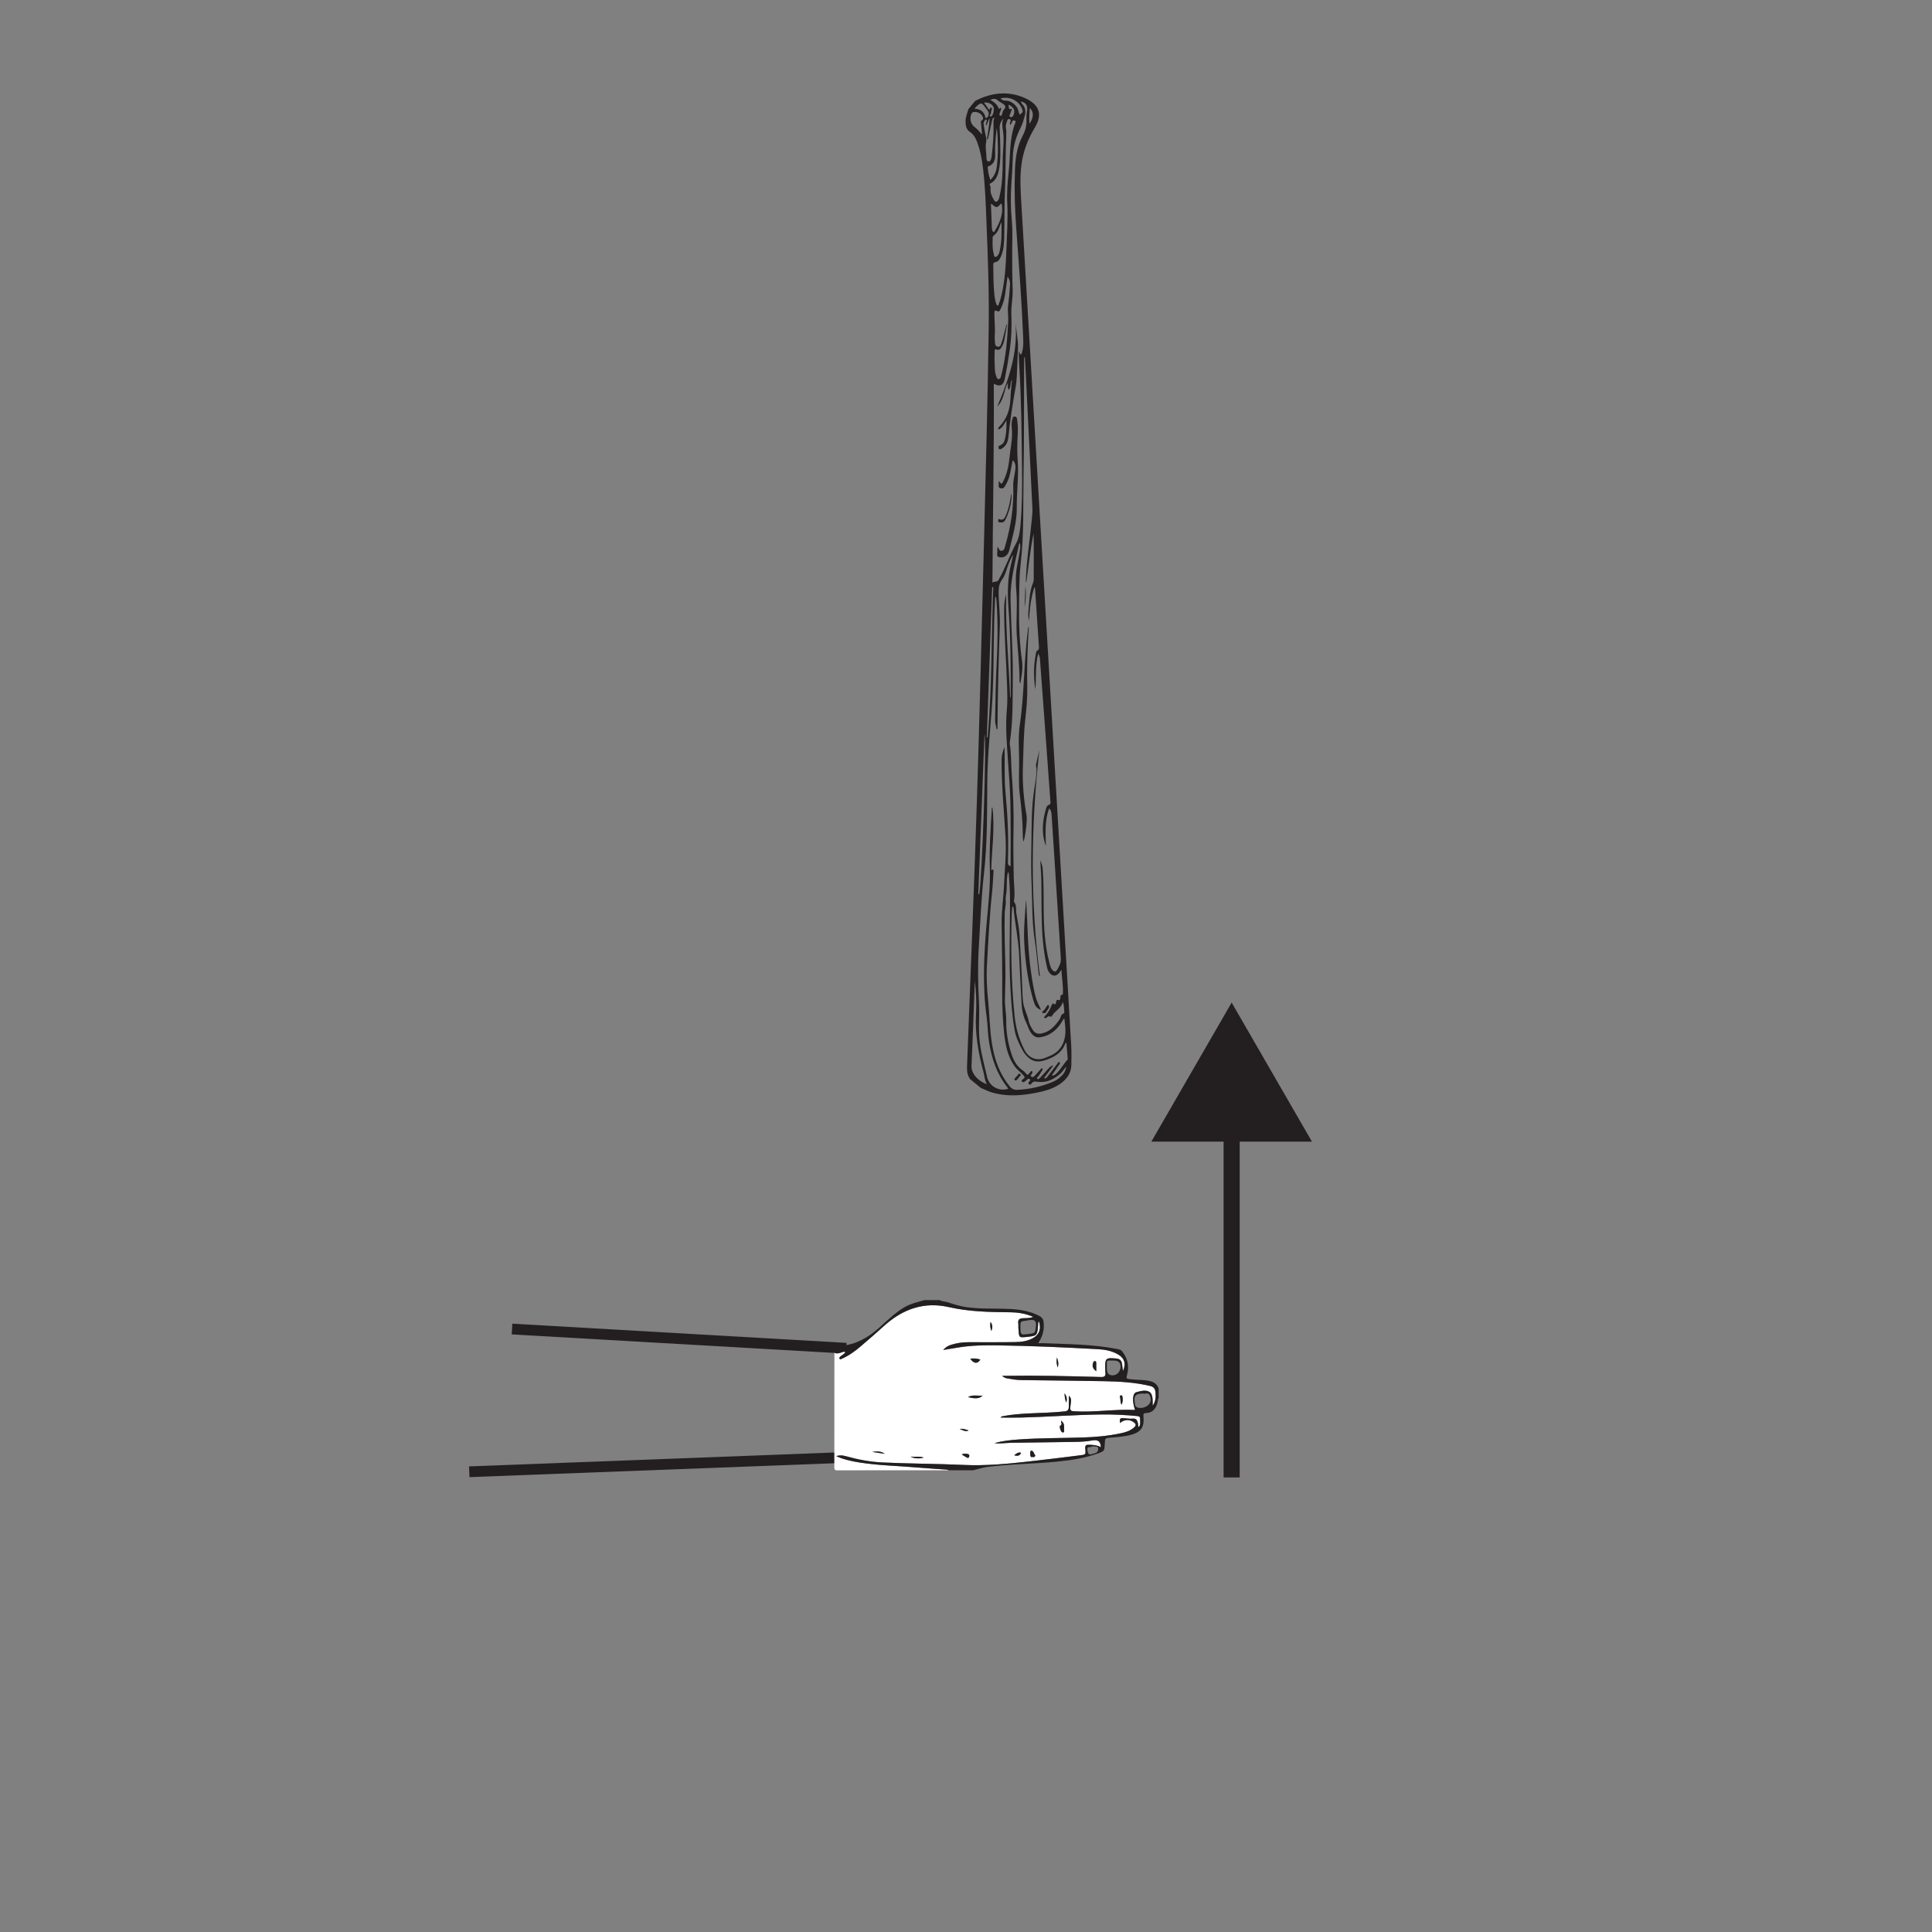 <?xml version="1.0" encoding="UTF-8"?>
<svg xmlns="http://www.w3.org/2000/svg" xmlns:xlink="http://www.w3.org/1999/xlink" width="360pt" height="360pt" viewBox="0 0 360 360" version="1.1">
<rect x="0" y="0" width="360" height="360" fill="#808080" stroke="none"/>
<g id="surface1">
<path style="fill:none;stroke-width:3;stroke-linecap:butt;stroke-linejoin:miter;stroke:rgb(13.73%,12.16%,12.549%);stroke-opacity:1;stroke-miterlimit:10;" d="M 0 0.002 L 0 66.951 " transform="matrix(1,0,0,-1,229.5,275.299)"/>
<path style=" stroke:none;fill-rule:nonzero;fill:rgb(13.73%,12.16%,12.549%);fill-opacity:1;" d="M 244.461 212.723 L 229.5 186.816 L 214.539 212.723 Z M 244.461 212.723 "/>
<path style="fill:none;stroke-width:2;stroke-linecap:butt;stroke-linejoin:miter;stroke:rgb(13.73%,12.16%,12.549%);stroke-opacity:1;stroke-miterlimit:10;" d="M 0 0.001 L -62.281 3.579 " transform="matrix(1,0,0,-1,157.691,251.227)"/>
<path style=" stroke:none;fill-rule:evenodd;fill:rgb(13.73%,12.16%,12.549%);fill-opacity:1;" d="M 188.57 20.297 C 188.422 20.695 188.289 21.062 188.156 21.434 C 188.109 21.559 188.035 21.695 188.215 21.773 C 188.34 21.828 188.473 21.863 188.598 21.785 C 188.988 21.535 189.133 20.555 188.824 20.184 C 188.582 19.895 188.305 19.645 187.922 19.508 C 188 20.395 188 20.398 188.57 20.297 M 191.887 20.117 C 191.836 21.102 191.727 22.027 191.82 23.062 C 192.637 21.918 192.66 20.828 191.887 20.117 M 184.305 20.449 C 184.562 20.379 184.395 19.973 184.695 20.07 C 184.93 20.152 184.82 20.395 184.746 20.566 C 184.629 20.844 184.73 21.184 184.48 21.422 C 184.41 21.492 184.379 21.605 184.469 21.676 C 184.574 21.746 184.688 21.691 184.781 21.621 C 185.113 21.355 185.309 20.266 185.094 19.887 C 184.773 19.32 184.137 19.027 183.352 19.117 C 183.684 19.582 184.004 20.027 184.305 20.449 M 181.629 20.211 C 181.762 20.371 181.93 20.293 182.074 20.32 C 182.828 20.453 183.301 20.895 183.555 21.602 C 183.602 21.727 183.488 21.949 183.723 21.969 C 183.945 21.98 184.039 21.824 184.133 21.633 C 184.441 20.996 184.008 20.574 183.691 20.148 C 182.906 19.086 182.84 18.961 181.742 20.035 C 181.695 20.086 181.664 20.156 181.629 20.211 M 186.531 20.109 C 186.602 20.504 186.312 20.816 186.258 21.184 C 186.238 21.328 186.172 21.504 186.387 21.562 C 186.59 21.617 186.645 21.484 186.699 21.32 C 186.801 20.996 186.844 20.629 187.094 20.379 C 187.508 19.973 187.324 19.66 186.961 19.391 C 186.625 19.141 186.219 18.977 185.914 18.699 C 185.469 18.297 185.047 18.387 184.527 18.605 C 185.25 19.023 185.863 19.465 186.113 20.285 C 186.258 20.32 186.312 20.023 186.531 20.109 M 186.426 18.336 C 186.664 18.555 186.875 18.754 187.211 18.742 C 188.129 18.715 188.812 19.148 189.371 19.84 C 189.727 20.285 189.812 20.836 189.969 21.367 C 190.621 20.965 190.68 20.805 190.426 20.211 C 189.785 18.711 188.09 17.902 186.426 18.336 M 182.922 25.023 C 182.957 24.961 182.988 24.926 182.988 24.895 C 182.926 24.27 182.863 23.641 182.801 23.012 C 182.781 22.809 182.707 22.578 182.926 22.438 C 183.348 22.164 183.176 21.836 182.992 21.547 C 182.676 21.035 181.984 20.777 181.387 20.887 C 181.27 20.91 181.184 20.945 181.109 21.051 C 180.625 21.746 180.789 23.043 181.473 23.559 C 182.012 23.965 182.461 24.457 182.922 25.023 M 184.547 33.539 C 185.254 32.82 185.629 32.027 185.738 31.105 C 185.887 29.867 185.965 28.621 185.941 27.371 C 185.914 26.184 185.906 24.988 185.715 23.809 C 185.598 24.855 185.512 25.898 185.445 26.945 C 185.41 27.512 185.414 28.078 185.438 28.652 C 185.477 29.617 185.305 30.59 184.188 30.992 C 184.074 31.031 184.039 31.098 184.047 31.203 C 184.121 31.98 184.23 32.75 184.547 33.539 M 186.613 41.5 C 186.465 41.551 186.465 41.656 186.434 41.746 C 186.156 42.562 185.887 43.387 185.125 43.918 C 185.008 44 184.965 44.125 184.965 44.27 C 184.965 45.227 184.875 46.191 185.125 47.129 C 185.199 47.41 185.188 47.883 185.508 47.875 C 185.816 47.867 186.031 47.469 186.184 47.156 C 186.207 47.105 186.207 47.043 186.223 46.988 C 186.672 45.184 186.637 43.348 186.613 41.5 M 184.645 37.965 C 184.707 39.543 184.762 41.035 184.824 42.527 C 184.828 42.656 184.871 42.789 184.906 42.918 C 184.941 43.047 184.988 43.203 185.129 43.23 C 185.293 43.262 185.336 43.086 185.395 42.98 C 185.582 42.664 185.762 42.352 185.922 42.023 C 186.555 40.734 186.949 39.398 186.625 37.938 C 186.242 38.035 186.152 38.555 185.711 38.574 C 185.27 38.59 185.094 38.156 184.645 37.965 M 183.875 137.398 C 183.926 137.402 183.98 137.402 184.031 137.406 C 184.867 128.094 184.699 118.746 185.078 109.414 C 185.008 109.414 184.941 109.41 184.875 109.41 C 184.543 118.738 184.207 128.07 183.875 137.398 M 183.707 23.414 C 183.648 23.035 183.812 22.801 183.859 22.543 C 183.875 22.445 183.895 22.34 183.797 22.293 C 183.699 22.246 183.613 22.301 183.547 22.383 C 183.367 22.613 183.223 22.852 183.285 23.172 C 183.367 23.602 183.434 24.039 183.5 24.473 C 183.602 25.117 183.891 25.77 183.766 26.402 C 183.566 27.391 183.785 28.344 183.809 29.312 C 183.82 29.633 183.809 30.062 184.219 30.082 C 184.605 30.098 184.648 29.664 184.75 29.363 C 184.766 29.309 184.762 29.246 184.77 29.191 C 185.023 27.133 185.191 25.074 185.125 23 C 185.113 22.648 185.09 22.297 185.324 21.977 C 184.945 21.945 184.91 22.188 184.859 22.414 C 184.637 23.441 184.418 24.473 184.188 25.5 C 184.148 25.664 184.203 25.887 183.914 25.992 C 184.062 24.711 184.332 23.477 184.41 22.07 C 184.023 22.539 184.07 23.043 183.707 23.414 M 182.289 166.621 C 182.344 166.617 182.406 166.613 182.465 166.609 C 183.008 163.625 183.871 138.188 183.449 136.789 C 183.059 146.777 182.672 156.699 182.289 166.621 M 186.969 22.07 C 186.477 22.613 186.238 23.242 186.27 23.961 C 186.293 24.555 186.34 25.152 186.352 25.746 C 186.383 27.797 186.539 29.852 186.09 31.883 C 185.871 32.859 185.465 33.715 184.52 34.199 C 184.375 34.273 184.387 34.387 184.449 34.484 C 184.59 34.711 184.598 34.969 184.578 35.211 C 184.523 35.914 184.773 36.516 185.117 37.102 C 185.242 37.316 185.344 37.598 185.629 37.578 C 185.898 37.559 186.02 37.281 186.129 37.062 C 186.199 36.93 186.207 36.77 186.242 36.621 C 186.758 34.398 186.84 32.133 186.84 29.871 C 186.84 28.07 187.16 26.273 186.898 24.469 C 186.785 23.672 186.633 22.871 186.969 22.07 M 181.645 182.746 C 181.641 182.879 181.633 183.008 181.629 183.141 C 181.434 188.297 181.266 193.457 181.027 198.613 C 180.996 199.312 181.266 199.887 181.586 200.336 C 182.105 201.082 182.883 201.645 183.898 202.039 C 183.461 201.262 183.449 200.504 183.258 199.785 C 182.305 196.227 181.66 192.641 181.867 188.926 C 181.977 186.867 181.887 184.797 181.645 182.746 M 187.531 60.484 C 187.57 60.492 187.605 60.5 187.641 60.504 C 187.477 61.434 187.328 62.363 187.148 63.289 C 187.051 63.797 186.887 64.285 186.609 64.734 C 186.387 65.094 186.117 65.285 185.711 65.133 C 185.332 64.988 185.355 65.211 185.34 65.461 C 185.285 66.594 185.324 67.727 185.379 68.855 C 185.402 69.359 185.52 69.844 185.719 70.309 C 185.785 70.457 185.812 70.648 186.055 70.637 C 186.289 70.625 186.395 70.488 186.465 70.293 C 186.5 70.184 186.531 70.074 186.559 69.961 C 187.453 66.562 187.73 63.086 187.867 59.594 C 187.902 58.75 187.723 57.891 187.832 57.066 C 188.012 55.715 188.137 54.363 188.207 53.004 C 188.23 52.516 188.117 52.043 187.742 51.543 C 187.586 52.672 187.461 53.676 187.309 54.68 C 187.156 55.707 186.906 56.711 186.41 57.637 C 186.301 57.84 186.191 58.164 185.863 57.992 C 185.219 57.652 185.297 58.098 185.297 58.48 C 185.289 59.785 185.461 61.086 185.363 62.395 C 185.324 62.926 185.363 63.469 185.41 64 C 185.438 64.297 185.582 64.574 185.926 64.609 C 186.277 64.645 186.441 64.414 186.535 64.113 C 186.633 63.801 186.758 63.5 186.84 63.184 C 187.078 62.285 187.301 61.383 187.531 60.484 M 188.293 23.262 C 188.047 23.02 188.23 22.828 188.285 22.645 C 188.34 22.465 188.387 22.309 188.164 22.215 C 187.938 22.125 187.77 22.215 187.707 22.422 C 187.57 22.871 187.344 23.289 187.441 23.805 C 187.535 24.309 187.527 24.84 187.504 25.355 C 187.34 28.598 187.422 31.844 187.273 35.086 C 187.137 38.059 187.199 41.039 187.125 44.016 C 187.094 45.258 187.051 46.516 186.555 47.691 C 186.344 48.199 186.09 48.738 185.469 48.848 C 185.137 48.91 185.074 49.039 185.078 49.336 C 185.109 51.258 185.098 53.18 185.305 55.094 C 185.359 55.59 185.453 56.082 185.621 56.551 C 185.672 56.707 185.707 56.934 185.906 56.934 C 186.09 56.934 186.078 56.711 186.133 56.578 C 186.375 55.988 186.531 55.375 186.672 54.758 C 187.262 52.121 187.426 49.426 187.516 46.754 C 187.617 43.793 187.844 40.824 187.688 37.855 C 187.578 35.816 187.766 33.793 187.973 31.766 C 188.289 28.766 188.066 25.688 189.215 22.805 C 189.27 22.664 189.238 22.535 189.082 22.473 C 188.934 22.418 188.777 22.383 188.676 22.559 C 188.551 22.785 188.426 23.016 188.293 23.262 M 198.711 194.34 C 198.66 194.328 198.613 194.32 198.562 194.309 C 197.879 196.246 196.305 197.086 194.504 197.625 C 193.004 198.074 191.91 197.586 190.969 196.363 C 190.82 196.164 190.684 195.953 190.562 195.738 C 189.902 194.555 189.301 193.266 189.07 192.004 C 188.621 189.582 188.457 187.094 188.305 184.621 C 187.957 178.828 188.242 173.035 188.195 167.242 C 188.184 165.855 188.109 164.48 188 163.102 C 187.984 162.887 188.008 162.652 187.82 162.5 C 187.438 163.945 187.742 165.422 187.441 166.852 C 187.32 167.418 187.465 167.98 187.402 168.52 C 187.34 169.062 187.227 169.613 187.215 170.164 C 187.137 173.527 187.254 176.883 187.336 180.242 C 187.383 182.219 187.293 184.199 187.25 186.172 C 187.215 187.52 187.516 188.852 187.496 190.191 C 187.461 192.215 187.785 194.164 188.375 196.086 C 188.801 197.48 189.414 198.727 190.691 199.543 C 190.816 199.621 190.922 199.746 191.02 199.863 C 191.469 200.383 191.465 200.383 191.938 199.836 C 192.039 199.719 192.125 199.469 192.328 199.621 C 192.504 199.754 192.324 199.93 192.277 200.086 C 192.219 200.258 191.891 200.402 192.172 200.609 C 192.426 200.797 192.648 200.637 192.828 200.445 C 193.188 200.051 193.543 199.645 193.895 199.246 C 193.984 199.145 194.062 198.996 194.215 199.098 C 194.375 199.199 194.27 199.324 194.203 199.441 C 193.938 199.887 193.676 200.332 193.328 200.723 C 193.258 200.801 193.137 200.891 193.254 201.008 C 193.348 201.102 193.477 201.086 193.578 201.023 C 193.684 200.953 193.781 200.855 193.871 200.754 C 194.387 200.188 194.898 199.617 195.418 199.051 C 195.645 198.805 195.887 198.582 196.281 198.527 C 195.699 199.312 195.121 200.094 194.527 200.898 C 194.875 201.02 195.027 200.816 195.176 200.621 C 195.773 199.84 196.359 199.055 196.965 198.281 C 197.082 198.129 197.191 197.797 197.41 197.938 C 197.699 198.125 197.363 198.352 197.27 198.504 C 196.879 199.133 196.434 199.73 195.965 200.41 C 196.32 200.414 196.566 200.301 196.754 200.125 C 197.605 199.328 198.156 198.285 198.938 197.426 C 198.977 197.383 198.957 197.281 198.949 197.207 C 198.871 196.25 198.789 195.293 198.711 194.34 M 188.688 168.898 C 188.664 168.953 188.629 169 188.621 169.047 C 188.582 169.445 188.527 169.844 188.516 170.25 C 188.355 176.605 188.41 182.949 189.051 189.289 C 189.281 191.555 189.879 193.641 190.898 195.645 C 191.66 197.145 193.117 197.734 194.699 197.145 C 194.984 197.039 195.262 196.906 195.547 196.793 C 196.863 196.262 197.777 195.375 198.238 193.996 C 198.715 192.566 198.5 191.156 198.316 189.727 C 198.172 189.867 198.09 190.016 198.008 190.164 C 197.051 191.828 195.738 192.996 193.77 193.285 C 193.18 193.371 192.727 193.164 192.34 192.738 C 191.75 192.098 191.57 191.262 191.207 190.512 C 190.645 189.355 190.402 188.172 190.344 186.914 C 190.199 183.906 190.027 180.895 189.891 177.883 C 189.758 175.02 189.156 172.215 188.879 169.371 C 188.863 169.211 188.871 169.027 188.688 168.898 M 190.207 66.074 C 190.422 65.879 190.43 65.637 190.492 65.422 C 190.723 64.574 190.688 63.711 190.652 62.848 C 190.379 56.051 189.855 49.27 189.359 42.484 C 189.102 38.938 188.992 35.391 189.117 31.836 C 189.191 29.641 189.445 27.449 190.48 25.473 C 190.996 24.504 191.297 23.551 191.262 22.465 C 191.242 21.855 191.266 21.246 191.383 20.637 C 191.57 19.672 191.059 18.98 190.176 18.934 C 190.289 19.109 190.371 19.285 190.496 19.418 C 191.094 20.062 191.172 20.805 190.941 21.613 C 190.734 22.332 190.559 23.051 190.211 23.727 C 189.332 25.434 188.781 27.246 188.73 29.176 C 188.684 30.883 188.578 32.586 188.453 34.289 C 188.281 36.586 188.336 38.883 188.543 41.18 C 188.703 42.922 188.621 44.672 188.609 46.418 C 188.594 48.969 188.609 51.516 188.695 54.062 C 188.742 55.594 188.375 57.117 188.453 58.66 C 188.562 60.891 188.457 63.113 188.133 65.324 C 187.879 67.066 187.59 68.809 187.242 70.539 C 186.977 71.836 186.312 72.137 185.18 71.5 C 185.258 83.871 184.977 96.188 184.926 108.59 C 185.262 108.227 185.789 108.547 186.051 108.09 C 187.309 105.887 188.125 103.473 189.34 101.242 C 189.855 100.293 190.027 99.16 190.129 98.086 C 190.465 94.473 190.488 90.844 190.438 87.215 C 190.359 80.992 190.328 74.77 189.941 68.555 C 189.879 67.551 189.863 66.543 189.82 65.457 C 190.023 65.688 189.98 65.938 190.207 66.074 M 187.172 139.203 C 187.281 142.023 187.09 144.777 187.348 147.508 C 187.754 151.812 187.965 156.125 187.812 160.449 C 187.797 160.883 187.777 161.27 188.316 161.406 C 188.309 157.469 188.355 153.535 188.273 149.602 C 188.219 146.953 187.98 144.309 187.816 141.668 C 187.621 138.543 187.312 135.43 187.609 132.293 C 187.758 130.746 187.695 129.184 187.645 127.629 C 187.496 122.871 187.098 118.117 187.105 113.352 C 187.109 112.453 187.234 111.578 187.484 110.715 C 187.332 117.168 187.992 123.582 188.227 130.016 C 188.309 129.926 188.328 129.836 188.328 129.746 C 188.355 124.254 188.316 118.762 187.918 113.281 C 187.715 110.488 187.73 107.727 188.43 104.996 C 188.574 104.445 188.668 103.883 188.781 103.324 C 188.465 103.828 188.227 104.355 188.008 104.891 C 187.59 105.895 187.41 107.008 186.77 107.906 C 186.27 108.602 186.082 109.309 186.082 110.172 C 186.078 112.305 186.375 114.426 186.301 116.562 C 186.086 122.914 185.906 129.266 185.867 135.621 C 185.867 135.715 185.918 135.848 185.715 135.926 C 185.625 135.332 185.41 134.781 185.422 134.176 C 185.484 130.605 185.535 127.035 185.719 123.469 C 185.918 119.691 185.961 115.914 185.699 112.137 C 185.676 111.82 185.656 111.504 185.543 111.195 C 185.395 111.262 185.43 111.371 185.426 111.461 C 185.371 112.762 185.297 114.066 185.262 115.371 C 185.102 121.109 185.207 126.852 184.762 132.582 C 184.418 136.984 184 141.379 183.965 145.801 C 183.918 151.422 183.988 157.055 183.359 162.652 C 182.844 167.234 182.672 171.836 182.387 176.43 C 182.172 179.891 182.227 183.367 182.422 186.836 C 182.543 188.941 182.328 191.047 182.469 193.16 C 182.641 195.738 183.363 198.18 183.93 200.668 C 184.328 202.418 186.113 203.434 187.883 202.875 C 187.805 202.762 187.742 202.641 187.66 202.539 C 185.715 200.07 184.777 197.203 184.289 194.145 C 184.043 192.605 184.062 191.039 183.848 189.504 C 183.047 183.75 183.336 178.004 183.828 172.258 C 184.129 168.754 184.555 165.258 184.441 161.723 C 184.324 158.094 184.582 154.469 184.797 150.848 C 184.805 150.715 184.727 150.543 184.922 150.445 C 185.414 154.355 184.809 158.234 184.699 162.133 C 185.18 161.852 185.141 162.195 185.125 162.465 C 185.039 163.785 184.988 165.113 184.844 166.426 C 184.363 170.852 184.16 175.301 183.906 179.742 C 183.777 181.98 183.887 184.227 184.125 186.465 C 184.41 189.137 184.402 191.836 184.84 194.5 C 185.312 197.379 186.227 200.07 188.102 202.379 C 188.508 202.883 188.93 203.09 189.559 203.07 C 191.832 202.984 194.004 202.469 196.102 201.613 C 196.652 201.387 197.164 201.07 197.605 200.672 C 198.148 200.188 198.57 199.621 198.672 198.734 C 198.23 199.273 197.934 199.766 197.52 200.121 C 196.332 201.129 194.988 201.812 193.371 201.578 C 192.871 201.504 192.488 201.449 192.191 201.934 C 192.098 202.09 191.918 202.156 191.742 202.027 C 191.551 201.891 191.629 201.738 191.73 201.582 C 191.828 201.43 192.148 201.312 191.863 201.082 C 191.641 200.902 191.469 201.102 191.305 201.223 C 191.215 201.289 191.145 201.387 191.055 201.461 C 190.871 201.613 190.637 201.754 190.449 201.535 C 190.238 201.285 190.539 201.148 190.684 201.047 C 191.016 200.812 190.957 200.652 190.707 200.375 C 190.184 199.785 189.527 199.332 189.062 198.688 C 187.738 196.836 187.332 194.668 187.105 192.5 C 186.852 190.074 186.727 187.629 186.746 185.191 C 186.777 180.793 186.699 176.395 186.641 172 C 186.613 169.637 186.988 167.293 187.09 164.934 C 187.219 161.906 187.547 158.887 187.363 155.844 C 187.078 151.074 186.609 146.309 186.633 141.52 C 186.633 140.711 186.867 139.984 187.172 139.203 M 197.785 180.711 C 197.676 180.836 197.633 180.879 197.605 180.926 C 196.852 182.23 195.848 181.91 195.336 180.938 C 195.25 180.77 195.176 180.59 195.133 180.406 C 194.68 178.496 194.418 176.555 194.266 174.598 C 194 171.109 194.102 167.613 194.039 164.117 C 194.012 162.844 193.906 161.574 193.836 160.301 C 194.051 160.82 194.25 161.328 194.293 161.887 C 194.488 164.379 194.465 166.875 194.477 169.375 C 194.5 172.762 194.672 176.133 195.547 179.43 C 195.676 179.93 195.777 180.438 196.176 180.824 C 196.465 181.098 196.719 181.121 196.93 180.785 C 197.352 180.117 197.723 179.441 197.672 178.598 C 197.199 171.371 196.742 164.145 196.281 156.918 C 196.176 155.266 196.078 153.617 195.957 151.969 C 195.922 151.539 195.945 151.066 195.496 150.625 C 194.613 152.969 194.852 155.309 194.879 157.629 C 194.008 155.23 194.238 152.848 194.973 150.477 C 195.004 150.387 195.059 150.301 195.117 150.227 C 195.188 150.137 195.266 150.008 195.355 149.992 C 195.836 149.914 195.746 149.582 195.723 149.262 C 195.391 144.742 195.066 140.219 194.734 135.699 C 194.43 131.539 194.125 127.383 193.812 123.223 C 193.781 122.781 193.777 122.324 193.465 121.762 C 192.832 124.062 193.152 126.281 192.91 128.449 C 192.59 126.301 192.586 124.16 192.977 122.031 C 193.031 121.734 193.043 121.355 193.316 121.207 C 193.637 121.031 193.605 120.805 193.59 120.539 C 193.352 116.953 193.113 113.371 192.875 109.785 C 192.867 109.672 192.895 109.535 192.742 109.398 C 192.074 111.488 191.836 113.598 191.746 115.734 C 191.645 115.18 191.559 114.605 191.613 114.086 C 191.801 112.25 191.77 110.363 192.492 108.605 C 192.586 108.375 192.621 108.129 192.621 107.875 C 192.621 106.012 192.633 104.148 192.629 102.285 C 192.629 101.328 192.605 100.371 192.594 99.414 C 191.945 102.434 191.688 105.496 191.23 108.531 C 191.152 108.406 191.152 108.293 191.156 108.18 C 191.27 104.336 191.91 100.547 192.273 96.723 C 192.34 96.027 192.402 95.324 192.371 94.629 C 191.965 86.223 191.547 77.82 191.129 69.414 C 191.082 68.473 191.023 67.531 190.965 66.484 C 190.762 66.762 190.832 66.957 190.828 67.137 C 190.797 74.453 190.84 81.773 190.719 89.086 C 190.633 94.359 190.809 99.645 190.203 104.906 C 189.871 107.766 189.918 110.648 189.887 113.527 C 189.848 116.781 190.004 120.008 190.445 123.234 C 190.633 124.621 190.332 126 190.129 127.375 C 190.035 127.195 189.965 127.016 189.965 126.836 C 189.98 123.949 189.625 121.086 189.453 118.215 C 189.301 115.586 189.609 112.949 189.387 110.328 C 189.246 108.668 189.207 107.043 189.531 105.41 C 189.715 104.469 189.891 103.523 190.039 102.578 C 190.109 102.125 190.164 101.66 190.031 101.156 C 189.848 101.352 189.859 101.555 189.816 101.734 C 189.586 102.742 189.352 103.746 189.137 104.754 C 188.652 107.047 188.262 109.363 188.301 111.711 C 188.387 116.449 188.762 121.184 188.719 125.934 C 188.68 130.059 188.797 134.184 188.168 138.285 C 188.148 138.414 188.137 138.555 188.16 138.684 C 188.453 140.414 188.383 142.172 188.508 143.914 C 188.773 147.535 188.938 151.156 188.852 154.793 C 188.785 157.688 188.848 160.59 188.898 163.488 C 188.922 164.945 189.168 166.395 188.938 167.855 C 188.93 167.91 188.906 167.992 188.934 168.023 C 189.5 168.66 189.262 169.473 189.383 170.195 C 189.617 171.555 189.891 172.918 189.98 174.297 C 190.195 177.656 190.375 181.012 190.492 184.371 C 190.516 185.137 190.551 185.906 190.637 186.672 C 190.777 187.938 191.445 189.055 191.695 190.301 C 191.805 190.855 192.105 191.371 192.414 191.859 C 192.852 192.562 193.367 192.734 194.176 192.551 C 195.68 192.211 196.59 191.156 197.422 189.973 C 197.695 189.586 197.652 188.969 198.258 188.812 C 198.293 188.801 198.324 188.68 198.32 188.613 C 198.281 188.027 198.293 187.434 198.055 186.68 C 197.707 187.953 196.543 188.363 196.016 189.312 C 195.973 189.387 195.824 189.492 195.805 189.477 C 195.422 189.188 195.18 189.52 194.898 189.672 C 194.797 189.723 194.684 189.789 194.598 189.656 C 194.539 189.562 194.59 189.469 194.66 189.398 C 195.266 188.789 195.672 188.055 195.984 187.262 C 196.035 187.129 196.145 186.871 196.352 187.031 C 196.723 187.312 196.699 187 196.762 186.801 C 196.828 186.594 196.82 186.242 197.129 186.332 C 197.598 186.465 197.535 186.152 197.582 185.91 C 197.625 185.68 197.539 185.383 197.918 185.352 C 198.082 185.34 198.051 185.188 198.059 185.082 C 198.125 183.641 197.844 182.227 197.785 180.711 M 180.785 201.098 C 180.219 200.352 180.16 199.512 180.195 198.602 C 180.828 182.129 181.5 165.656 182.031 149.176 C 182.559 132.73 182.945 116.285 183.383 99.84 C 183.719 87 184.039 74.164 184.227 61.32 C 184.328 54.559 184.078 47.805 183.801 41.051 C 183.672 37.844 183.57 34.641 183.176 31.453 C 182.961 29.68 182.66 27.918 181.988 26.246 C 181.719 25.578 181.359 25.004 180.73 24.582 C 180 24.09 179.898 23.293 179.922 22.477 C 179.949 21.723 180.254 21.039 180.453 20.328 C 180.867 19.824 181.281 19.316 181.695 18.812 C 184.723 17.227 187.922 16.883 191.012 18.285 C 193.668 19.488 194.332 21.289 192.805 23.816 C 191.469 26.023 190.59 28.383 190.297 30.965 C 190.012 33.426 190.195 35.875 190.34 38.328 C 191.281 54.262 192.227 70.195 193.172 86.133 C 193.902 98.48 194.641 110.828 195.371 123.18 C 196.34 139.516 197.305 155.852 198.27 172.191 C 198.715 179.727 199.164 187.262 199.605 194.801 C 199.676 195.988 199.648 197.18 199.637 198.371 C 199.625 200.023 198.746 201.129 197.473 202.008 C 196.098 202.957 194.508 203.344 192.906 203.656 C 190.203 204.18 187.504 204.355 184.809 203.559 C 184.09 203.344 183.438 202.98 182.746 202.707 C 182.09 202.168 181.438 201.633 180.785 201.098 "/>
<path style=" stroke:none;fill-rule:evenodd;fill:rgb(13.73%,12.16%,12.549%);fill-opacity:1;" d="M 190.699 156.871 C 190.617 156.469 190.586 156.051 190.582 155.656 C 190.562 153.121 190.348 150.602 190.023 148.094 C 189.762 146.086 189.902 144.066 189.902 142.051 C 189.902 139.711 189.688 137.355 190.031 135.035 C 190.891 129.199 190.766 123.285 191.523 117.445 C 191.551 117.246 191.516 117.031 191.707 116.766 C 191.648 117.84 191.594 118.82 191.547 119.801 C 191.41 122.484 191.352 125.172 191.414 127.859 C 191.457 129.859 191.289 131.852 191.066 133.832 C 190.723 136.867 190.707 139.914 190.602 142.961 C 190.496 145.996 190.762 148.973 191.285 151.945 C 191.293 151.984 191.297 152.02 191.301 152.059 C 191.41 152.914 191.059 155.957 190.699 156.871 "/>
<path style=" stroke:none;fill-rule:evenodd;fill:rgb(13.73%,12.16%,12.549%);fill-opacity:1;" d="M 193.668 139.777 C 192.09 153.824 191.949 167.871 193.777 181.93 C 193.531 181.777 193.547 181.543 193.523 181.336 C 193.281 179.254 193.125 177.164 192.801 175.098 C 192.262 171.684 192.379 168.246 192.223 164.812 C 192.121 162.551 192.129 160.289 192.176 158.027 C 192.254 154.309 192.133 150.578 192.746 146.891 C 192.941 145.715 193.148 144.547 193.148 143.352 C 193.148 143.031 192.98 142.73 193.062 142.398 C 193.273 141.527 193.469 140.652 193.668 139.777 "/>
<path style=" stroke:none;fill-rule:evenodd;fill:rgb(13.73%,12.16%,12.549%);fill-opacity:1;" d="M 193.98 188.164 C 193.086 187.945 192.789 187.215 192.582 186.5 C 191.559 183.023 191.07 179.457 190.863 175.84 C 190.703 173.133 191.008 170.441 191.184 167.727 C 191.203 167.859 191.227 167.988 191.234 168.125 C 191.5 172.434 191.477 176.762 192.102 181.043 C 192.359 182.77 192.598 184.5 193.109 186.176 C 193.32 186.871 193.703 187.488 193.98 188.164 "/>
<path style=" stroke:none;fill-rule:evenodd;fill:rgb(13.73%,12.16%,12.549%);fill-opacity:1;" d="M 195.035 188.395 C 194.926 188.621 194.781 188.82 194.477 188.785 C 194.383 188.777 194.281 188.766 194.234 188.664 C 194.188 188.566 194.203 188.465 194.297 188.414 C 194.676 188.207 194.809 187.805 195.055 187.496 C 195.129 187.398 195.188 187.219 195.352 187.297 C 195.523 187.379 195.492 187.551 195.449 187.703 C 195.371 187.965 195.211 188.18 195.035 188.395 "/>
<path style=" stroke:none;fill-rule:evenodd;fill:rgb(13.73%,12.16%,12.549%);fill-opacity:1;" d="M 190.91 113.172 C 190.965 111.875 191.02 110.578 191.07 109.281 C 191.238 110.582 191.148 111.879 190.91 113.172 "/>
<path style=" stroke:none;fill-rule:evenodd;fill:rgb(13.73%,12.16%,12.549%);fill-opacity:1;" d="M 189.441 200.539 C 189.68 200.457 189.738 199.832 190.102 200.137 C 190.406 200.391 189.871 200.594 189.789 200.855 C 189.766 200.922 189.707 200.98 189.656 201.039 C 189.5 201.211 189.289 201.438 189.086 201.262 C 188.875 201.078 189.172 200.91 189.273 200.746 C 189.312 200.684 189.367 200.629 189.441 200.539 "/>
<path style=" stroke:none;fill-rule:evenodd;fill:rgb(13.73%,12.16%,12.549%);fill-opacity:1;" d="M 188.688 85.785 C 188.531 86.609 188.391 87.379 188.234 88.148 C 188.051 89.059 187.711 89.906 187.203 90.691 C 186.996 91.004 186.758 91.059 186.422 90.98 C 186.047 90.895 186.086 90.633 186.094 90.359 C 186.109 90.137 186.105 89.914 186.113 89.621 C 186.645 90.289 186.641 90.289 186.984 89.594 C 187.645 88.246 187.957 86.805 188.098 85.332 C 188.25 83.75 188.625 82.188 188.578 80.586 C 188.551 79.746 188.379 78.906 188.652 78.074 C 188.723 77.859 188.699 77.629 189.043 77.621 C 189.398 77.613 189.469 77.824 189.508 78.074 C 189.672 79.023 189.695 79.988 189.637 80.945 C 189.543 82.535 189.508 84.152 189.629 85.711 C 189.863 88.691 189.418 91.637 189.461 94.602 C 189.504 97.293 188.68 99.898 188.07 102.512 C 187.836 103.52 187.055 104.02 186.223 103.824 C 185.918 103.754 185.762 103.617 185.801 103.27 C 185.848 102.844 185.844 102.414 185.863 101.898 C 186.203 102.172 186.16 102.734 186.676 102.629 C 187.195 102.527 187.203 102.043 187.305 101.691 C 188.387 98.043 188.93 94.328 188.801 90.512 C 188.77 89.594 189.043 88.668 189.156 87.742 C 189.215 87.254 189.305 86.75 189.07 86.273 C 188.988 86.109 188.949 85.906 188.688 85.785 "/>
<path style=" stroke:none;fill-rule:evenodd;fill:rgb(13.73%,12.16%,12.549%);fill-opacity:1;" d="M 188.566 70.727 C 188.152 71.359 188.445 72.105 187.957 72.656 C 187.664 72.211 187.859 71.762 187.816 71.301 C 187.016 72.734 187.121 74.523 185.832 75.719 C 187.938 70.777 189.699 65.762 189.23 60.266 C 189.328 61.027 189.441 61.785 189.527 62.547 C 189.609 63.312 189.73 64.07 189.688 64.844 C 189.602 66.609 189.527 68.371 189.465 70.137 C 189.441 70.812 189.371 71.477 189.25 72.137 C 188.684 75.215 188.215 78.305 187.906 81.418 C 187.816 82.328 187.477 83.129 186.629 83.613 C 186.484 83.699 186.309 83.793 186.152 83.656 C 186.027 83.551 186.094 83.371 186.078 83.219 C 186.062 83.039 186.184 83.055 186.316 83.008 C 186.719 82.855 187.016 82.59 187.156 82.141 C 187.535 80.93 187.559 79.699 187.535 78.309 C 187.16 78.934 186.914 79.477 186.43 79.832 C 186.316 79.914 186.176 80.086 186.047 79.953 C 185.922 79.828 186.043 79.684 186.16 79.562 C 187.551 78.137 188.191 76.41 188.27 74.43 C 188.32 73.223 188.461 72.023 188.566 70.727 "/>
<path style=" stroke:none;fill-rule:evenodd;fill:rgb(13.73%,12.16%,12.549%);fill-opacity:1;" d="M 186.051 96.684 C 186.777 96.969 187.039 96.863 187.383 96.129 C 187.902 95.008 188.141 93.809 188.34 92.602 C 188.379 92.383 188.414 92.164 188.508 91.957 C 188.531 93.406 188.191 94.793 187.672 96.141 C 187.566 96.426 187.41 96.691 187.27 96.961 C 187.121 97.242 186.895 97.363 186.566 97.355 C 185.98 97.34 185.938 97.297 186.051 96.684 "/>
<path style="fill:none;stroke-width:2;stroke-linecap:butt;stroke-linejoin:miter;stroke:rgb(13.73%,12.16%,12.549%);stroke-opacity:1;stroke-miterlimit:10;" d="M -0 -0.001 L -69.734 -2.657 " transform="matrix(1,0,0,-1,157.172,271.585)"/>
<path style=" stroke:none;fill-rule:nonzero;fill:rgb(100%,100%,100%);fill-opacity:1;" d="M 196.941 252.934 C 197.234 253.676 197.281 254.215 197.082 254.82 C 196.852 254.012 196.836 253.871 196.941 252.934 M 178.809 266.297 C 179.367 266.133 179.859 266.344 180.508 266.547 C 179.785 266.883 179.324 266.387 178.809 266.297 M 188.988 271.184 C 189.375 270.805 189.715 270.617 190.129 270.652 C 190.219 270.66 190.246 270.805 190.176 270.906 C 189.887 271.312 189.504 271.309 188.988 271.184 M 198.359 259.625 C 198.793 260.219 198.871 260.629 198.695 261.367 C 198.422 260.812 198.395 260.246 198.359 259.625 M 184.578 246.328 C 185.051 246.98 184.906 247.504 184.727 248.031 C 184.57 247.527 184.414 247.023 184.578 246.328 M 164.879 270.902 C 164.094 270.781 163.309 270.664 162.523 270.543 C 163.336 270.414 164.141 270.363 164.879 270.902 M 208.98 261.754 C 208.699 261.273 208.84 260.73 208.676 260.273 C 208.625 260.121 208.723 260.055 208.852 260.012 C 209.051 259.949 209.117 260.086 209.148 260.242 C 209.242 260.738 209.242 261.23 208.98 261.754 M 179.203 271.016 C 179.652 270.789 179.973 270.883 180.293 270.926 C 180.562 270.957 180.668 271.129 180.594 271.414 C 180.523 271.699 180.328 271.684 180.145 271.59 C 179.855 271.434 179.578 271.246 179.203 271.016 M 172.121 271.594 C 171.371 271.863 170.227 271.766 169.688 271.422 C 170.48 271.512 171.246 271.305 172.121 271.594 M 192.465 271.477 C 191.98 271.629 191.969 271.219 191.969 270.855 C 191.969 270.645 191.934 270.277 192.234 270.32 C 192.625 270.379 192.637 270.934 192.914 271.18 C 192.934 271.199 192.789 271.637 192.465 271.477 M 204.273 255.508 C 203.59 255.016 203.461 254.504 203.715 253.867 C 203.773 253.719 203.859 253.59 204.035 253.617 C 204.211 253.641 204.266 253.793 204.27 253.953 C 204.281 254.418 204.273 254.891 204.273 255.508 M 182.672 253.336 C 182.152 254.176 181.445 254.133 180.793 253.164 C 181.457 253.105 182.066 253.113 182.672 253.336 M 197.73 264.707 C 198.238 265.168 198.312 265.387 198.277 266.367 C 198.27 266.555 198.379 266.836 198.133 266.906 C 197.895 266.973 197.746 266.75 197.648 266.539 C 197.523 266.25 197.387 265.742 197.547 265.66 C 198.055 265.402 197.629 265.055 197.73 264.707 M 180.371 260.328 C 181.219 259.832 182.113 260.121 183.086 260.055 C 182.531 260.617 181.777 260.691 180.371 260.328 M 155.477 252.027 C 155.477 259.137 155.48 266.25 155.465 273.367 C 155.461 273.871 155.57 273.977 156.008 273.977 C 162.941 273.957 169.871 273.961 176.801 273.961 C 176.668 273.918 176.539 273.848 176.402 273.84 C 174.727 273.715 173.043 273.629 171.371 273.48 C 167.641 273.145 163.891 273.098 160.184 272.516 C 158.699 272.281 157.219 271.973 155.82 271.309 C 156.41 271.195 156.992 271.164 157.562 271.328 C 159.82 271.961 162.105 272.398 164.43 272.508 C 169.469 272.746 174.52 272.738 179.559 272.969 C 183.617 273.156 187.656 272.781 191.688 272.328 C 194.914 271.969 198.137 271.57 201.359 271.164 C 202.312 271.043 202.336 271 202.227 269.934 C 202.168 269.387 202.328 269.207 202.785 269.211 C 203.582 269.219 204.371 269.25 205.129 269.66 C 205.07 268.57 204.621 268.215 203.492 268.414 C 202.363 268.617 201.234 268.668 200.098 268.68 C 196.188 268.727 192.277 268.797 188.371 268.844 C 187.348 268.855 186.332 269.066 185.305 268.914 C 186.848 268.465 188.422 268.316 190 268.211 C 193.922 267.945 197.859 267.98 201.793 267.855 C 204.156 267.777 206.516 267.57 208.852 267.07 C 209.738 266.879 210.602 266.629 211.332 265.973 C 211.719 265.629 211.707 265.367 211.309 265.051 C 210.523 264.43 209.465 264.465 208.703 265.164 C 208.613 264.293 208.688 264.207 209.449 264.258 C 209.992 264.297 210.543 264.402 211.074 264.34 C 211.75 264.266 211.934 264.699 212.059 265.281 C 212.098 265.469 211.992 265.695 212.199 265.906 C 212.578 265.48 212.418 264.961 212.445 264.48 C 212.465 264.027 212.305 263.902 211.914 263.863 C 209.742 263.656 207.566 263.543 205.387 263.566 C 200.34 263.613 195.301 264.016 190.258 264.141 C 189.004 264.172 187.75 264.145 186.438 264.145 C 186.605 263.898 186.777 263.902 186.938 263.871 C 188.484 263.582 190.039 263.461 191.602 263.375 C 193.871 263.254 196.145 263.246 198.414 262.988 C 198.977 262.926 199.16 262.652 199.16 262.094 C 199.16 261.418 199.16 260.742 199.16 260.047 C 199.625 260.578 199.656 260.652 199.449 262.105 C 199.363 262.711 199.465 262.922 200.059 262.965 C 203.875 263.227 207.668 262.535 211.5 262.727 C 210.93 261.066 211.027 259.629 211.707 259.43 C 212.52 259.199 213.461 258.941 214.145 259.336 C 214.871 259.758 214.77 260.914 214.789 261.926 C 215.355 261.109 215.383 260.289 215.312 259.457 C 215.254 258.785 214.973 258.41 214.312 258.25 C 211.492 257.578 208.633 257.422 205.77 257.363 C 200.676 257.262 195.586 257.238 190.492 257.164 C 189.785 257.152 189.07 257.09 188.371 256.957 C 187.848 256.859 187.266 256.883 186.73 256.371 C 186.961 256.371 187.082 256.371 187.199 256.371 C 193.195 256.273 199.188 256.422 205.18 256.582 C 205.883 256.602 206.074 256.355 205.961 255.645 C 205.945 255.539 205.953 255.43 205.949 255.324 C 205.871 253.062 205.992 252.945 208.031 253.145 C 208.668 253.203 209.027 253.527 209.09 254.258 C 209.125 254.637 209.191 255.016 209.254 255.457 C 209.84 254.145 209.562 253.133 208.449 252.449 C 207.258 251.715 205.941 251.473 204.617 251.402 C 198.348 251.055 192.074 250.773 185.797 250.688 C 183.457 250.652 181.105 250.68 178.777 251.051 C 177.812 251.203 176.848 251.367 175.738 251.551 C 176.238 250.984 176.727 250.742 177.25 250.578 C 178.281 250.258 179.336 250.102 180.406 250.098 C 183.344 250.09 186.281 250.129 189.219 250.078 C 190.348 250.062 191.488 249.902 192.527 249.312 C 193.672 248.664 194.055 247.543 193.57 246.184 C 193.41 246.414 193.449 246.656 193.434 246.879 C 193.301 248.77 193.254 248.914 191.609 249.086 C 189.73 249.285 189.906 249.348 189.754 247.375 C 189.738 247.133 189.785 246.887 189.746 246.656 C 189.609 245.836 190.027 245.66 190.617 245.629 C 191.219 245.602 191.836 245.668 192.527 245.375 C 191.09 244.75 189.676 244.539 188.27 244.527 C 184.43 244.488 180.598 244.426 176.812 243.562 C 172.262 242.523 168.246 243.855 164.672 247.117 C 163.277 248.391 161.84 249.617 160.41 250.844 C 159.312 251.785 158.16 252.613 156.867 253.18 C 156.719 253.246 156.543 253.395 156.43 253.164 C 156.324 252.941 156.523 252.828 156.641 252.723 C 156.926 252.465 157.301 252.328 157.551 251.961 C 157.191 251.742 156.918 252 156.637 252.051 C 156.242 252.125 155.855 252.336 155.477 252.027 "/>
<path style=" stroke:none;fill-rule:evenodd;fill:rgb(13.73%,12.16%,12.549%);fill-opacity:1;" d="M 203.848 269.5 C 204.082 269.625 204.57 269.363 204.629 269.938 C 204.68 270.422 204.375 270.703 203.965 270.816 C 203.828 270.852 203.691 270.875 203.559 270.926 C 203 271.141 202.742 270.996 202.633 270.266 C 202.504 269.398 203.105 269.77 203.367 269.59 C 203.48 269.516 203.641 269.535 203.848 269.5 M 207.285 253.516 C 208.395 253.516 208.777 253.801 208.793 254.66 C 208.816 255.523 208.137 256.277 207.344 256.273 C 206.504 256.266 206.223 255.895 206.246 254.734 C 206.277 253.402 206.051 253.527 207.285 253.516 M 213.035 259.664 C 213.391 259.82 213.949 259.359 214.25 260.02 C 214.469 260.5 214.508 260.984 214.242 261.465 C 213.816 262.234 212.453 262.617 211.75 262.168 C 211.617 262.082 211.551 261.977 211.52 261.805 C 211.191 260.113 211.488 259.676 213.035 259.664 M 190.141 247.441 C 190.125 246.211 190.125 246.215 191.113 246.102 C 191.324 246.074 191.535 246.031 191.742 245.996 C 192.879 245.812 193.168 246.117 192.996 247.398 C 192.941 247.828 192.918 248.355 192.406 248.453 C 191.895 248.555 191.375 248.586 190.859 248.656 C 190.359 248.73 190.168 248.445 190.16 247.93 C 190.16 247.715 190.145 247.504 190.141 247.441 M 215.902 258.75 C 215.594 257.82 214.918 257.477 214.117 257.309 C 212.973 257.062 211.805 257.148 210.652 256.996 C 209.82 256.891 209.828 256.898 210.047 256.027 C 210.457 254.43 210.055 253.039 209.109 251.809 C 208.871 251.504 208.551 251.441 208.223 251.379 C 203.609 250.453 198.938 250.477 194.281 250.277 C 194.047 250.27 193.816 250.277 193.465 250.277 C 194.102 249.277 194.48 248.305 194.492 247.176 C 194.504 245.777 194.352 245.5 193.195 244.973 C 191.203 244.062 189.102 243.906 186.992 243.867 C 184.672 243.82 182.352 243.895 180.039 243.562 C 178.863 243.395 177.727 243.027 176.594 242.656 C 176.098 242.496 175.562 242.539 175.098 242.258 L 172.254 242.258 C 170.984 242.633 169.691 242.895 168.504 243.598 C 166.773 244.621 165.316 246.066 163.801 247.422 C 161.758 249.246 159.516 250.504 156.883 250.762 C 156.328 250.812 155.824 251.012 155.477 251.547 L 155.477 252.023 C 155.859 252.336 156.242 252.129 156.637 252.055 C 156.918 252 157.191 251.738 157.551 251.961 C 157.301 252.328 156.926 252.465 156.641 252.723 C 156.523 252.828 156.324 252.941 156.434 253.16 C 156.543 253.395 156.719 253.246 156.867 253.184 C 158.16 252.613 159.316 251.785 160.41 250.844 C 161.84 249.617 163.277 248.391 164.672 247.117 C 168.246 243.855 172.262 242.523 176.816 243.562 C 180.602 244.426 184.43 244.488 188.27 244.523 C 189.676 244.539 191.09 244.75 192.527 245.379 C 191.836 245.672 191.219 245.602 190.617 245.633 C 190.027 245.66 189.609 245.836 189.746 246.652 C 189.785 246.887 189.738 247.137 189.754 247.375 C 189.906 249.352 189.73 249.281 191.609 249.086 C 193.254 248.914 193.301 248.77 193.434 246.883 C 193.449 246.656 193.41 246.41 193.57 246.184 C 194.055 247.543 193.672 248.664 192.527 249.312 C 191.488 249.902 190.348 250.062 189.219 250.078 C 186.281 250.129 183.344 250.094 180.406 250.102 C 179.336 250.102 178.281 250.258 177.246 250.578 C 176.727 250.742 176.238 250.984 175.738 251.551 C 176.848 251.367 177.812 251.203 178.777 251.051 C 181.105 250.684 183.457 250.652 185.797 250.688 C 192.078 250.773 198.348 251.059 204.617 251.398 C 205.941 251.473 207.258 251.719 208.449 252.449 C 209.562 253.137 209.84 254.145 209.254 255.461 C 209.191 255.016 209.125 254.641 209.09 254.258 C 209.027 253.527 208.668 253.203 208.031 253.145 C 205.992 252.945 205.871 253.062 205.949 255.324 C 205.953 255.434 205.945 255.539 205.961 255.645 C 206.074 256.355 205.883 256.602 205.18 256.586 C 199.188 256.422 193.195 256.273 187.199 256.367 C 187.082 256.371 186.961 256.367 186.734 256.367 C 187.266 256.887 187.848 256.855 188.371 256.957 C 189.07 257.094 189.785 257.152 190.492 257.16 C 195.586 257.234 200.676 257.262 205.77 257.363 C 208.633 257.422 211.492 257.578 214.312 258.254 C 214.973 258.41 215.254 258.781 215.312 259.457 C 215.383 260.289 215.355 261.109 214.789 261.93 C 214.773 260.914 214.871 259.758 214.145 259.336 C 213.461 258.941 212.52 259.199 211.707 259.434 C 211.027 259.629 210.93 261.062 211.5 262.727 C 207.668 262.531 203.875 263.227 200.059 262.965 C 199.465 262.926 199.363 262.715 199.449 262.105 C 199.656 260.648 199.625 260.574 199.16 260.047 C 199.16 260.742 199.16 261.418 199.16 262.094 C 199.16 262.652 198.977 262.926 198.414 262.988 C 196.148 263.242 193.871 263.254 191.602 263.375 C 190.039 263.461 188.484 263.582 186.941 263.871 C 186.777 263.902 186.609 263.898 186.438 264.145 C 187.746 264.145 189.004 264.172 190.258 264.141 C 195.301 264.016 200.34 263.613 205.387 263.566 C 207.566 263.543 209.742 263.652 211.914 263.863 C 212.305 263.898 212.465 264.023 212.445 264.48 C 212.422 264.965 212.578 265.48 212.199 265.906 C 211.992 265.695 212.098 265.473 212.059 265.277 C 211.934 264.699 211.75 264.266 211.078 264.34 C 210.543 264.398 209.992 264.297 209.449 264.258 C 208.688 264.207 208.613 264.297 208.703 265.164 C 209.465 264.465 210.523 264.43 211.309 265.051 C 211.707 265.363 211.719 265.629 211.332 265.977 C 210.602 266.629 209.738 266.883 208.852 267.07 C 206.52 267.566 204.156 267.777 201.789 267.855 C 197.859 267.98 193.922 267.941 190 268.211 C 188.422 268.316 186.848 268.465 185.309 268.914 C 186.332 269.062 187.352 268.855 188.367 268.844 C 192.277 268.797 196.188 268.727 200.098 268.68 C 201.234 268.668 202.363 268.617 203.492 268.414 C 204.617 268.215 205.07 268.57 205.129 269.66 C 204.371 269.25 203.578 269.219 202.785 269.211 C 202.328 269.211 202.168 269.391 202.227 269.934 C 202.336 271 202.312 271.043 201.359 271.164 C 198.137 271.57 194.914 271.969 191.688 272.328 C 187.656 272.781 183.617 273.156 179.562 272.969 C 174.52 272.738 169.469 272.746 164.43 272.508 C 162.105 272.398 159.82 271.961 157.566 271.328 C 156.992 271.164 156.41 271.195 155.82 271.309 C 157.219 271.973 158.699 272.281 160.184 272.516 C 163.895 273.098 167.641 273.148 171.367 273.48 C 173.043 273.629 174.727 273.715 176.402 273.84 C 176.539 273.848 176.668 273.922 176.801 273.965 L 181.355 273.965 C 182.25 273.75 183.141 273.445 184.047 273.332 C 188.328 272.797 192.645 272.777 196.934 272.355 C 199.574 272.098 202.195 271.711 204.727 270.77 C 205.758 270.387 205.805 270.316 205.855 269.082 C 205.898 267.98 205.898 267.984 206.891 267.891 C 208.281 267.762 209.68 267.699 211.031 267.273 C 212.684 266.746 213.25 265.832 213.066 263.941 C 213.023 263.504 213.094 263.305 213.516 263.297 C 214.883 263.273 215.527 262.355 215.758 260.945 C 215.781 260.793 215.77 260.621 215.902 260.512 Z M 215.902 258.75 "/>
<path style=" stroke:none;fill-rule:evenodd;fill:rgb(13.73%,12.16%,12.549%);fill-opacity:1;" d="M 180.371 260.332 C 181.777 260.688 182.531 260.613 183.086 260.055 C 182.109 260.121 181.223 259.832 180.371 260.332 "/>
<path style=" stroke:none;fill-rule:evenodd;fill:rgb(13.73%,12.16%,12.549%);fill-opacity:1;" d="M 197.73 264.707 C 197.625 265.059 198.055 265.398 197.547 265.66 C 197.387 265.742 197.523 266.254 197.648 266.535 C 197.746 266.754 197.898 266.973 198.133 266.906 C 198.379 266.84 198.273 266.555 198.277 266.367 C 198.312 265.387 198.238 265.168 197.73 264.707 "/>
<path style=" stroke:none;fill-rule:evenodd;fill:rgb(13.73%,12.16%,12.549%);fill-opacity:1;" d="M 182.672 253.34 C 182.066 253.113 181.457 253.105 180.793 253.16 C 181.445 254.133 182.152 254.18 182.672 253.34 "/>
<path style=" stroke:none;fill-rule:evenodd;fill:rgb(13.73%,12.16%,12.549%);fill-opacity:1;" d="M 204.273 255.512 C 204.273 254.891 204.281 254.418 204.27 253.949 C 204.266 253.793 204.211 253.641 204.035 253.613 C 203.859 253.594 203.773 253.723 203.715 253.863 C 203.461 254.504 203.59 255.016 204.273 255.512 "/>
<path style=" stroke:none;fill-rule:evenodd;fill:rgb(13.73%,12.16%,12.549%);fill-opacity:1;" d="M 192.465 271.477 C 192.789 271.637 192.938 271.199 192.914 271.18 C 192.637 270.934 192.625 270.379 192.234 270.32 C 191.934 270.277 191.969 270.645 191.969 270.855 C 191.973 271.219 191.98 271.629 192.465 271.477 "/>
<path style=" stroke:none;fill-rule:evenodd;fill:rgb(13.73%,12.16%,12.549%);fill-opacity:1;" d="M 172.117 271.594 C 171.246 271.305 170.48 271.512 169.688 271.422 C 170.227 271.766 171.367 271.863 172.117 271.594 "/>
<path style=" stroke:none;fill-rule:evenodd;fill:rgb(13.73%,12.16%,12.549%);fill-opacity:1;" d="M 179.203 271.016 C 179.578 271.246 179.855 271.434 180.145 271.59 C 180.324 271.684 180.523 271.699 180.598 271.414 C 180.672 271.129 180.562 270.957 180.297 270.926 C 179.973 270.883 179.648 270.789 179.203 271.016 "/>
<path style=" stroke:none;fill-rule:evenodd;fill:rgb(13.73%,12.16%,12.549%);fill-opacity:1;" d="M 208.98 261.754 C 209.242 261.23 209.242 260.738 209.148 260.242 C 209.117 260.086 209.051 259.945 208.852 260.012 C 208.723 260.055 208.625 260.121 208.676 260.273 C 208.84 260.73 208.699 261.273 208.98 261.754 "/>
<path style=" stroke:none;fill-rule:evenodd;fill:rgb(13.73%,12.16%,12.549%);fill-opacity:1;" d="M 164.879 270.902 C 164.141 270.363 163.336 270.414 162.523 270.543 C 163.309 270.664 164.094 270.781 164.879 270.902 "/>
<path style=" stroke:none;fill-rule:evenodd;fill:rgb(13.73%,12.16%,12.549%);fill-opacity:1;" d="M 184.578 246.332 C 184.414 247.023 184.566 247.527 184.727 248.031 C 184.906 247.504 185.055 246.977 184.578 246.332 "/>
<path style=" stroke:none;fill-rule:evenodd;fill:rgb(13.73%,12.16%,12.549%);fill-opacity:1;" d="M 198.359 259.629 C 198.395 260.246 198.422 260.812 198.695 261.363 C 198.871 260.629 198.793 260.219 198.359 259.629 "/>
<path style=" stroke:none;fill-rule:evenodd;fill:rgb(13.73%,12.16%,12.549%);fill-opacity:1;" d="M 188.984 271.184 C 189.504 271.309 189.887 271.312 190.176 270.906 C 190.246 270.805 190.219 270.66 190.129 270.652 C 189.715 270.617 189.375 270.805 188.984 271.184 "/>
<path style=" stroke:none;fill-rule:evenodd;fill:rgb(13.73%,12.16%,12.549%);fill-opacity:1;" d="M 178.809 266.297 C 179.324 266.387 179.785 266.883 180.508 266.547 C 179.859 266.344 179.367 266.133 178.809 266.297 "/>
<path style=" stroke:none;fill-rule:evenodd;fill:rgb(13.73%,12.16%,12.549%);fill-opacity:1;" d="M 196.941 252.934 C 196.836 253.871 196.852 254.012 197.082 254.82 C 197.281 254.215 197.234 253.676 196.941 252.934 "/>
</g>
</svg>
